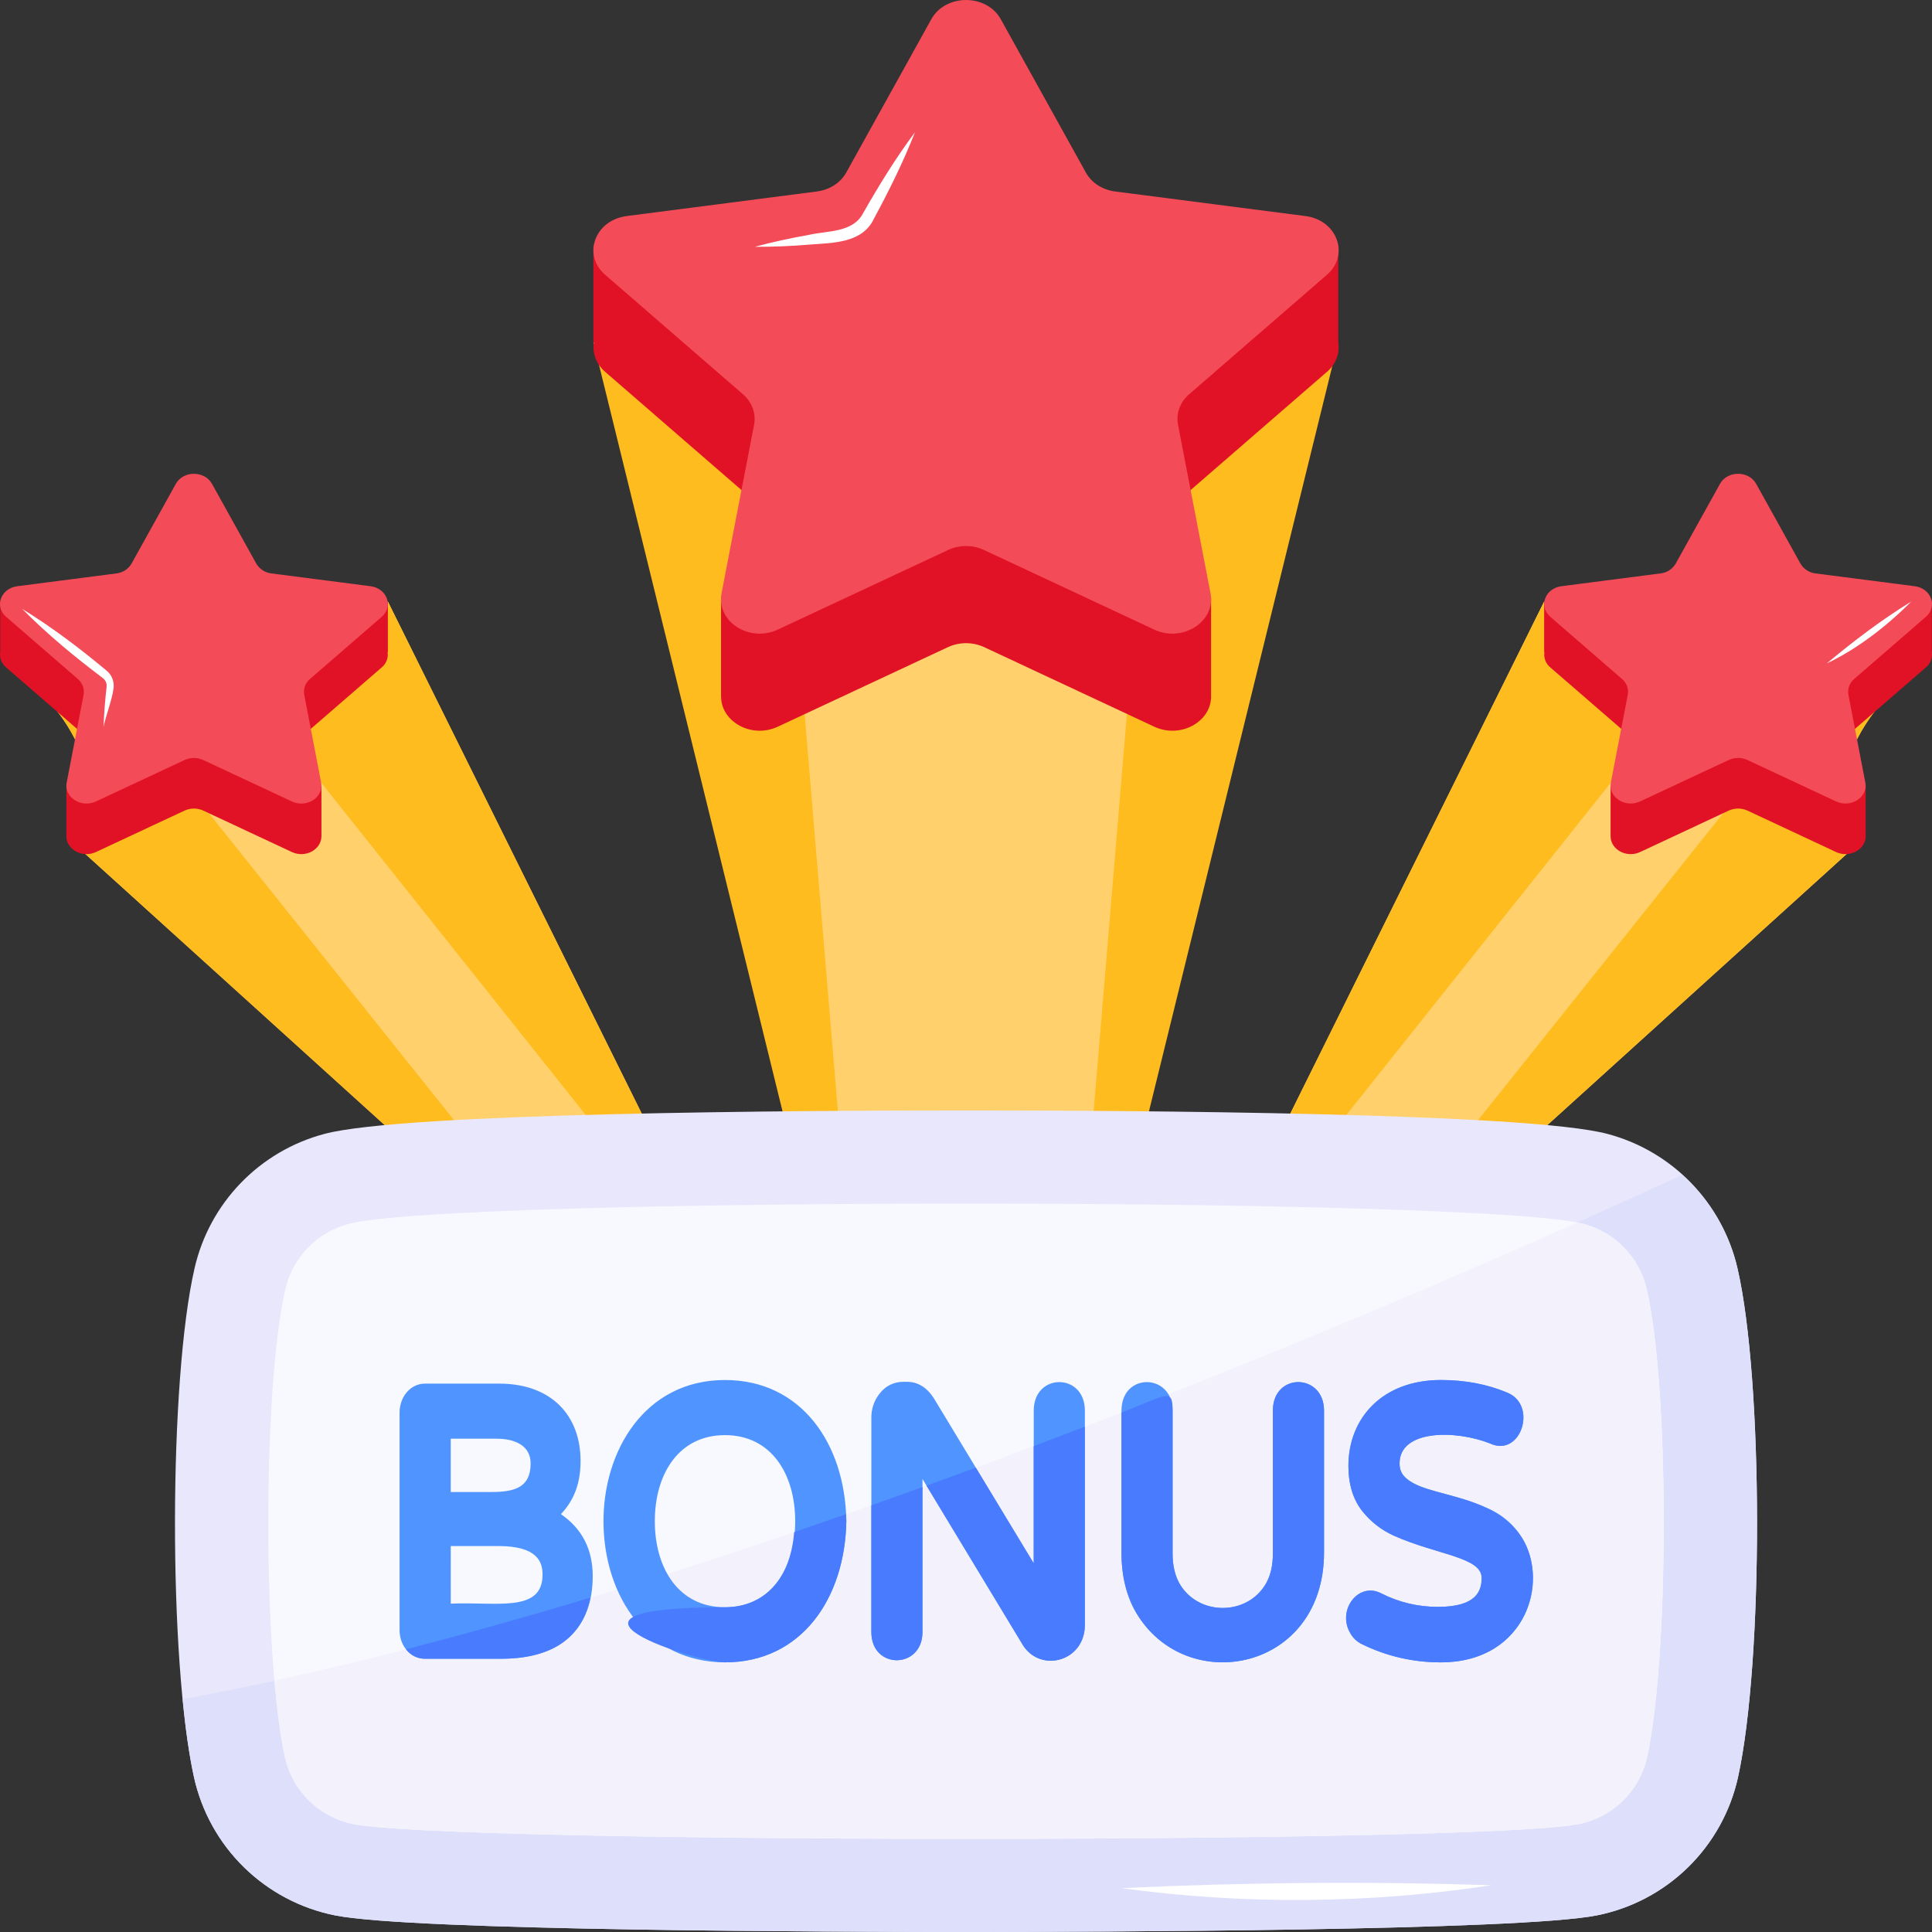 <svg xmlns="http://www.w3.org/2000/svg" width="100" height="100" viewBox="0 0 100 100" fill="none"><rect x="0" y="0" width="100" height="100" fill="#333333" stroke="none"/><path d="M99.988 33.751C96.442 36.884 94.084 40.044 96.565 43.315L73.182 64.491L64.545 62.16L79.926 31.135L89.063 33.06L99.988 33.751Z" fill="#FFD06C"></path><path d="M97.466 36.279L92.688 35.181L92.313 38.18L73.177 62.141L78.594 59.589L96.563 43.316C94.748 40.923 95.529 38.588 97.465 36.281L97.466 36.279ZM84.651 38.909C84.651 38.909 83.76 35.784 84.026 31.998L79.926 31.135L64.669 61.907L67.638 60.282L84.651 38.909Z" fill="#FEBC1F"></path><path d="M99.683 34.545L95.974 37.76C95.727 37.974 95.615 39.145 95.674 39.445L95.799 40.095L96.565 40.629V43.316C96.543 43.976 95.737 44.426 95.035 44.101L90.451 41.957C90.298 41.887 90.132 41.851 89.964 41.851C89.796 41.851 89.63 41.887 89.477 41.957L84.893 44.101C84.19 44.428 83.385 43.976 83.366 43.315H83.363V40.69L84.055 40.471L84.254 39.445C84.313 39.145 84.201 37.974 83.954 37.76L80.244 34.545C80.129 34.45 80.04 34.328 79.987 34.188C79.933 34.049 79.917 33.898 79.94 33.751H79.925V31.136H87.579L89.029 28.521C89.412 27.834 90.518 27.834 90.899 28.521L92.349 31.136H99.99V33.751C100.012 33.899 99.996 34.049 99.942 34.189C99.888 34.328 99.799 34.451 99.683 34.545Z" fill="#E11226"></path><path d="M99.684 31.926C100.303 31.39 99.961 30.454 99.106 30.343L93.978 29.681C93.817 29.663 93.662 29.608 93.525 29.52C93.389 29.432 93.275 29.313 93.192 29.173L90.898 25.042C90.516 24.351 89.411 24.351 89.028 25.042L86.734 29.172C86.652 29.311 86.538 29.43 86.402 29.519C86.265 29.607 86.11 29.662 85.948 29.679L80.82 30.342C79.966 30.453 79.624 31.389 80.242 31.925L83.953 35.142C84.2 35.354 84.313 35.662 84.253 35.962L83.378 40.504C83.231 41.262 84.127 41.84 84.891 41.482L89.478 39.337C89.63 39.267 89.796 39.231 89.963 39.231C90.131 39.231 90.296 39.267 90.448 39.337L95.036 41.482C95.802 41.84 96.695 41.262 96.549 40.504L95.674 35.962C95.646 35.811 95.66 35.655 95.713 35.511C95.765 35.367 95.855 35.24 95.974 35.142L99.684 31.926Z" fill="#F34B58"></path><path d="M0.014 33.751C3.561 36.884 5.919 40.044 3.437 43.315L26.82 64.491L35.458 62.16L20.076 31.135L10.939 33.06L0.014 33.751Z" fill="#FFD06C"></path><path d="M2.536 36.279L7.314 35.181L7.689 38.18L26.825 62.141L21.408 59.589L3.439 43.315C5.255 40.921 4.472 38.587 2.536 36.279ZM15.351 38.909C15.351 38.909 16.242 35.784 15.976 31.998L20.076 31.135L35.333 61.907L32.364 60.282L15.351 38.909Z" fill="#FEBC1F"></path><path d="M0.318 34.545L4.027 37.76C4.274 37.974 4.387 39.145 4.327 39.445L4.202 40.095L3.437 40.629V43.316C3.458 43.976 4.265 44.426 4.966 44.101L9.551 41.957C9.703 41.887 9.869 41.851 10.037 41.851C10.205 41.851 10.371 41.887 10.524 41.957L15.108 44.101C15.812 44.428 16.616 43.976 16.635 43.315H16.638V40.69L15.946 40.471L15.748 39.445C15.688 39.145 15.801 37.974 16.047 37.76L19.757 34.545C19.872 34.45 19.961 34.328 20.015 34.188C20.068 34.049 20.084 33.898 20.061 33.751H20.076V31.136H12.422L10.973 28.521C10.59 27.834 9.483 27.834 9.102 28.521L7.652 31.136H0.012V33.751C-0.011 33.899 0.005 34.049 0.059 34.189C0.113 34.328 0.202 34.451 0.318 34.545Z" fill="#E11226"></path><path d="M0.316 31.926C-0.303 31.39 0.039 30.454 0.894 30.343L6.022 29.681C6.184 29.663 6.339 29.608 6.475 29.52C6.612 29.432 6.726 29.313 6.808 29.173L9.102 25.042C9.485 24.351 10.589 24.351 10.972 25.042L13.266 29.173C13.348 29.313 13.462 29.432 13.599 29.52C13.735 29.608 13.89 29.663 14.052 29.681L19.18 30.343C20.035 30.454 20.377 31.39 19.758 31.926L16.047 35.143C15.929 35.241 15.839 35.369 15.787 35.513C15.734 35.657 15.72 35.812 15.747 35.964L16.622 40.506C16.769 41.264 15.874 41.842 15.11 41.484L10.522 39.339C10.37 39.268 10.205 39.232 10.037 39.232C9.87 39.232 9.704 39.268 9.552 39.339L4.964 41.484C4.199 41.842 3.305 41.264 3.452 40.506L4.327 35.964C4.354 35.812 4.341 35.657 4.288 35.513C4.235 35.369 4.145 35.241 4.027 35.143L0.316 31.926Z" fill="#F34B58"></path><path d="M69.26 17.723L58.661 60.812H41.313L30.719 17.723H69.26Z" fill="#FEBC1F"></path><path d="M41.134 30.85L43.645 60.814H56.331L58.84 30.85C52.944 24.283 47.042 24.297 41.134 30.85Z" fill="#FFD06C"></path><path d="M68.678 19.25L61.552 25.43C61.075 25.841 60.86 28.091 60.974 28.667L61.216 29.916L62.685 30.944V36.105C62.644 37.373 61.096 38.24 59.747 37.614L50.938 33.494C50.644 33.36 50.326 33.291 50.003 33.291C49.681 33.291 49.362 33.36 49.069 33.494L40.257 37.614C38.91 38.239 37.361 37.373 37.325 36.105H37.321V31.058L38.649 30.636L39.03 28.667C39.146 28.091 38.93 25.841 38.453 25.43L31.327 19.25C30.83 18.819 30.655 18.253 30.741 17.727H30.714V12.702H45.421L48.206 7.68C48.944 6.357 51.069 6.357 51.8 7.68L54.586 12.702H69.266V17.728C69.352 18.255 69.177 18.822 68.68 19.252L68.678 19.25Z" fill="#E11226"></path><path d="M68.68 14.224C69.871 13.192 69.214 11.396 67.571 11.183L57.716 9.91C57.063 9.825 56.497 9.461 56.207 8.935L51.8 0.994C51.064 -0.331 48.941 -0.331 48.205 0.994L43.799 8.935C43.505 9.461 42.941 9.825 42.288 9.91L32.435 11.183C30.789 11.396 30.133 13.192 31.324 14.224L38.453 20.405C38.925 20.814 39.141 21.405 39.032 21.983L37.347 30.709C37.066 32.166 38.785 33.276 40.255 32.589L49.069 28.469C49.654 28.195 50.35 28.195 50.935 28.469L59.747 32.589C61.219 33.276 62.938 32.167 62.657 30.709L60.974 21.983C60.863 21.405 61.078 20.814 61.552 20.405L68.68 14.224Z" fill="#F34B58"></path><path d="M47.359 6.844C46.756 8.382 46.022 9.858 45.241 11.307C44.644 12.599 43.095 12.566 41.894 12.661C40.956 12.739 40.016 12.778 39.069 12.774C39.98 12.53 40.901 12.327 41.83 12.165C42.833 11.927 44.164 12.063 44.692 11.002C45.508 9.572 46.373 8.166 47.359 6.844Z" fill="white"></path><path d="M50.002 99.998C43.342 99.998 21.305 99.936 17.339 99.139C15.559 98.783 13.921 97.917 12.624 96.646C11.328 95.375 10.43 93.754 10.039 91.981C8.716 85.963 8.733 71.435 10.072 65.638C10.453 63.977 11.281 62.452 12.466 61.228C13.651 60.003 15.148 59.126 16.795 58.69C20.891 57.593 41.381 57.476 50.002 57.476C58.622 57.476 79.112 57.593 83.211 58.693C84.857 59.131 86.353 60.01 87.537 61.235C88.722 62.46 89.549 63.985 89.931 65.646C91.269 71.432 91.284 85.96 89.959 91.989C89.568 93.76 88.67 95.378 87.375 96.647C86.08 97.917 84.444 98.782 82.666 99.137C78.698 99.936 56.662 99.998 50.002 99.998Z" fill="#E9E7FC"></path><path d="M17.34 99.14C21.305 99.937 43.343 99.999 50.002 99.999C56.662 99.999 78.699 99.937 82.666 99.138C84.445 98.783 86.081 97.917 87.376 96.648C88.671 95.378 89.569 93.759 89.96 91.989C91.285 85.96 91.27 71.433 89.932 65.645C89.497 63.779 88.498 62.091 87.07 60.812C77.407 65.281 38.795 82.589 9.452 87.948C9.604 89.504 9.799 90.885 10.04 91.982C10.431 93.755 11.329 95.376 12.625 96.647C13.922 97.918 15.56 98.784 17.34 99.14Z" fill="#DEDFFB"></path><path d="M18.038 63.349C17.238 63.562 16.511 63.988 15.935 64.583C15.359 65.178 14.956 65.919 14.77 66.725C13.588 71.842 13.605 85.737 14.749 90.954C14.94 91.812 15.377 92.596 16.006 93.211C16.635 93.825 17.429 94.243 18.291 94.414C23.362 95.434 76.641 95.436 81.712 94.414C82.574 94.243 83.368 93.825 83.997 93.211C84.626 92.597 85.062 91.814 85.254 90.956C86.398 85.737 86.415 71.842 85.235 66.727C85.049 65.92 84.645 65.179 84.069 64.583C83.493 63.988 82.766 63.561 81.965 63.349C76.726 61.947 23.277 61.946 18.038 63.349Z" fill="#F8F9FE"></path><path d="M18.291 94.413C23.361 95.433 76.641 95.435 81.711 94.413C82.573 94.243 83.367 93.825 83.996 93.211C84.625 92.597 85.062 91.813 85.253 90.955C86.397 85.737 86.414 71.843 85.234 66.726C85.048 65.919 84.645 65.178 84.069 64.583C83.492 63.988 82.765 63.561 81.964 63.348C81.877 63.325 81.741 63.303 81.625 63.281C67.989 69.359 38.725 81.668 14.206 86.988C14.344 88.555 14.524 89.926 14.748 90.954C14.94 91.812 15.376 92.596 16.005 93.21C16.634 93.824 17.428 94.242 18.291 94.413Z" fill="#F3F1FC"></path><path d="M29.034 78.373C29.764 77.596 30.05 76.695 30.05 75.615C30.05 73.282 28.559 71.615 25.828 71.615H22C21.226 71.615 20.682 72.325 20.682 73.107V84.385C20.682 85.174 21.234 85.857 22 85.857H25.926C29.139 85.857 30.679 84.207 30.679 81.579C30.679 80.213 30.142 79.134 29.034 78.373ZM25.439 77.226H23.331V74.468H25.715C26.646 74.468 27.465 74.82 27.465 75.745C27.465 76.976 26.665 77.226 25.439 77.226ZM23.331 80.023H25.796C27.845 80.023 28.082 80.868 28.082 81.504C28.082 83.499 25.671 82.898 23.332 83.004L23.331 80.023ZM37.526 71.429C33.37 71.429 31.187 75.123 31.237 78.86C31.287 82.652 33.539 86.043 37.526 86.043C41.482 86.043 43.739 82.734 43.807 78.724C43.739 74.693 41.45 71.429 37.526 71.429ZM41.159 78.735C41.159 81.17 39.925 83.19 37.526 83.19C35.104 83.19 33.893 81.148 33.893 78.737C33.893 76.318 35.112 74.282 37.526 74.282C39.935 74.282 41.159 76.317 41.159 78.735ZM53.506 73.013V80.92L48.317 72.342C47.953 71.798 47.493 71.523 46.953 71.523H46.742C46.515 71.522 46.292 71.573 46.088 71.671C45.884 71.769 45.705 71.912 45.564 72.089C45.257 72.45 45.093 72.911 45.101 73.385V84.476C45.101 86.43 47.748 86.407 47.748 84.476V76.551L52.967 85.182C53.906 86.604 56.153 85.977 56.153 84.104V73.013C56.153 71.045 53.506 71.045 53.506 73.013ZM65.885 73.013V80.409C65.885 81.028 65.764 81.552 65.528 81.965C64.554 83.656 62.018 83.643 61.053 81.966C60.815 81.548 60.693 81.026 60.693 80.409V73.013C60.693 71.07 58.048 71.021 58.048 73.013V80.353C58.048 81.571 58.309 82.631 58.825 83.496C61.426 87.856 68.532 86.493 68.532 80.353V73.013C68.532 71.068 65.885 71.023 65.885 73.013ZM77.053 78.09C75.101 77.217 73.418 77.22 72.654 76.384C72.51 76.228 72.442 76.017 72.442 75.745C72.442 73.999 75.317 73.999 77.126 74.713C78.72 75.454 79.606 72.732 78.023 72.085C76.996 71.651 75.84 71.429 74.582 71.429C71.573 71.429 69.795 73.385 69.795 75.874C69.795 76.832 70.04 77.624 70.523 78.228C70.954 78.768 71.507 79.198 72.137 79.482C74.361 80.476 76.69 80.591 76.69 81.671C76.69 82.315 76.456 83.171 74.437 83.171C73.413 83.176 72.403 82.935 71.49 82.47C70.312 81.856 69.17 83.356 69.909 84.56C70.042 84.79 70.24 84.975 70.478 85.093C71.754 85.724 73.159 86.049 74.582 86.043C79.9 86.043 80.832 79.796 77.053 78.09Z" fill="#5094FF"></path><path d="M21.999 85.857H25.924C28.292 85.857 30.076 85.001 30.557 82.693C27.398 83.648 24.22 84.539 21.024 85.365C21.037 85.38 21.04 85.401 21.056 85.416C21.17 85.555 21.314 85.667 21.477 85.743C21.64 85.819 21.82 85.858 21.999 85.857ZM37.524 86.043C41.467 86.043 43.737 82.754 43.806 78.726C43.803 78.607 43.788 78.495 43.782 78.379C42.895 78.688 42.001 78.996 41.107 79.301C40.882 82.029 39.31 83.192 37.524 83.192C26.984 83.192 36.121 86.043 37.524 86.043ZM47.746 84.476V76.974C46.87 77.29 45.987 77.606 45.101 77.918V84.476C45.101 86.437 47.746 86.401 47.746 84.476ZM52.964 85.182C53.903 86.601 56.151 85.982 56.151 84.104V73.846C55.276 74.181 54.393 74.517 53.504 74.851V80.918L50.509 75.967C49.663 76.279 48.813 76.588 47.957 76.898L52.964 85.182ZM58.821 83.498C61.42 87.844 68.531 86.507 68.531 80.353V73.013C68.531 71.062 65.884 71.029 65.884 73.013V80.409C65.884 81.028 65.762 81.552 65.526 81.965C64.554 83.652 62.018 83.646 61.051 81.966C60.813 81.548 60.693 81.026 60.693 80.409V73.013C60.693 71.814 60.409 72.196 58.046 73.114V80.353C58.046 81.571 58.307 82.632 58.821 83.498ZM72.44 75.745C72.44 73.995 75.324 74.003 77.124 74.713C78.723 75.459 79.59 72.726 78.021 72.085C76.995 71.651 75.838 71.429 74.581 71.429C71.573 71.429 69.793 73.384 69.793 75.874C69.793 76.832 70.038 77.624 70.521 78.228C70.97 78.781 71.512 79.203 72.135 79.482C74.388 80.49 76.689 80.591 76.689 81.671C76.689 82.315 76.454 83.171 74.435 83.171C73.411 83.176 72.401 82.936 71.489 82.471C70.31 81.854 69.168 83.356 69.906 84.56C70.04 84.79 70.238 84.975 70.476 85.093C71.752 85.724 73.157 86.049 74.581 86.043C79.146 86.043 80.274 81.551 78.626 79.373C76.72 76.838 72.44 77.67 72.44 75.745Z" fill="#497BFE"></path><path d="M77.201 97.578C70.857 98.545 64.406 98.597 58.048 97.731C64.474 97.426 70.766 97.373 77.201 97.578ZM94.557 34.335C96.037 33.646 97.629 32.448 98.927 31.135C97.38 32.088 95.943 33.179 94.557 34.335ZM1.149 31.517C2.696 32.468 4.134 33.559 5.521 34.715C5.654 34.825 5.756 34.967 5.818 35.128C5.88 35.289 5.901 35.463 5.877 35.634C5.784 36.294 5.487 36.993 5.359 37.637C5.384 36.934 5.441 36.237 5.518 35.543C5.527 35.458 5.514 35.373 5.48 35.295C5.446 35.217 5.392 35.149 5.324 35.098C3.86 33.995 2.448 32.829 1.149 31.517Z" fill="white"></path></svg>
